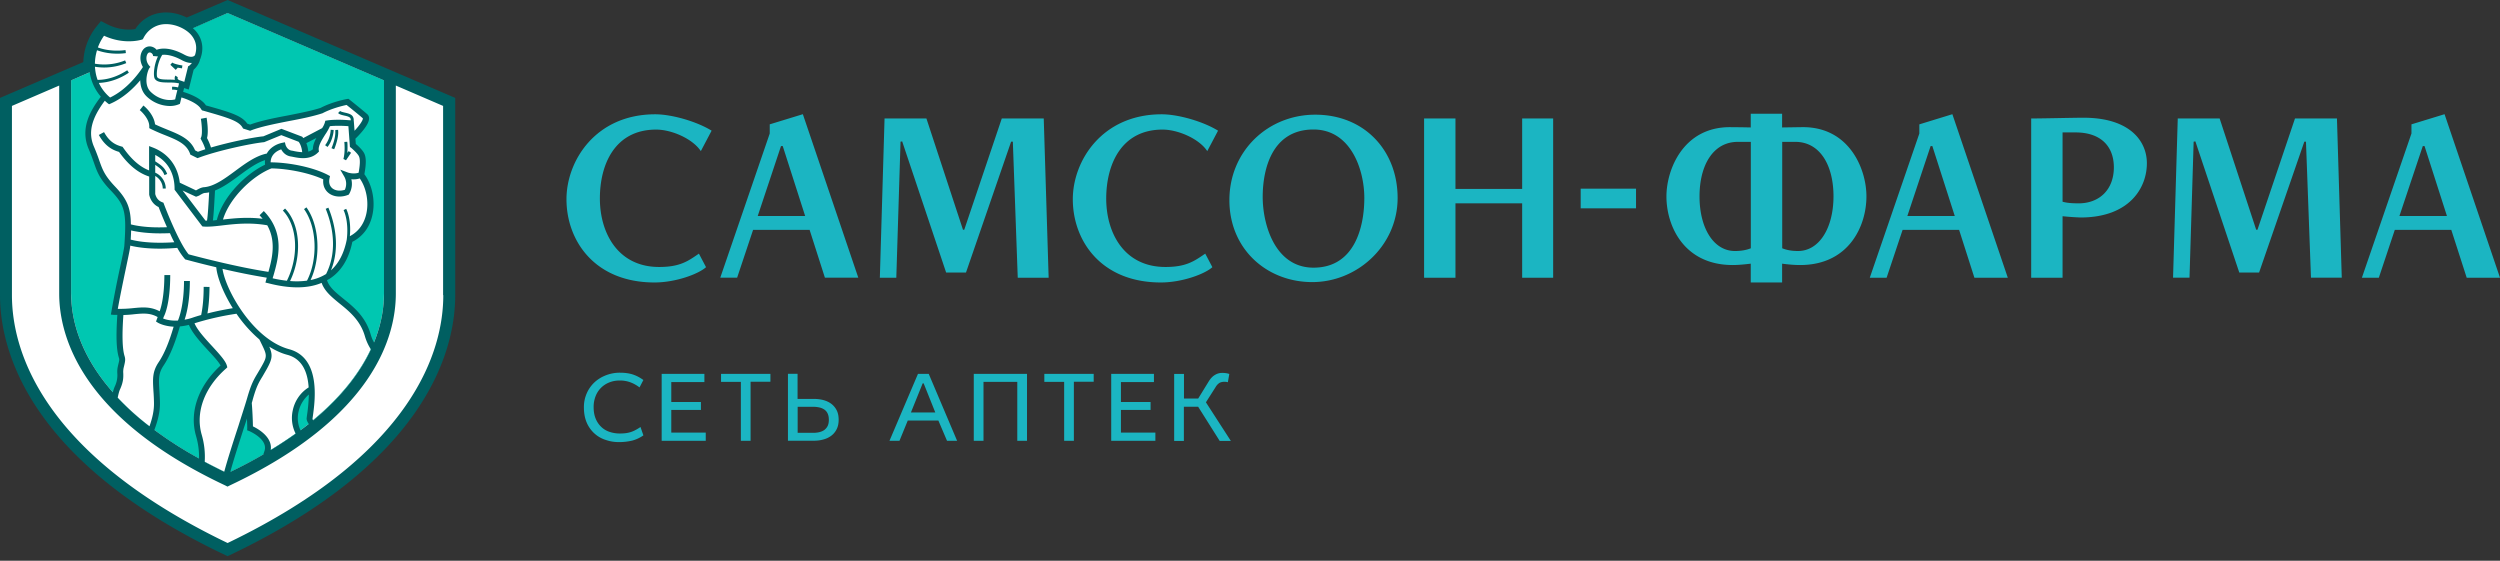 <svg width="214" height="48" viewBox="0 0 214 48" fill="none" xmlns="http://www.w3.org/2000/svg"><rect x="0" y="0" width="214" height="48" fill="#333333" stroke="none"/><g clip-path="url(#clip0_9867_9390)"><path fill-rule="evenodd" clip-rule="evenodd" d="M54.744 33.163a3.078 3.078 0 00-.816-.45 2.667 2.667 0 00-.873-.142c-.337 0-.643.057-.923.175a2.04 2.04 0 00-1.161 1.201 2.501 2.501 0 00-.156.908c0 .368.057.693.173.976a2 2 0 00.477.709c.198.192.437.334.709.426.272.091.56.142.872.142.174 0 .338-.01.487-.025a2.5 2.5 0 00.436-.092c.14-.042.281-.1.42-.176.14-.074.29-.157.437-.266l.248.718a2.98 2.98 0 01-.964.45c-.379.088-.766.13-1.154.125a3.3 3.3 0 01-1.103-.183 2.58 2.58 0 01-.968-.553 2.66 2.66 0 01-.655-.915c-.165-.377-.248-.818-.248-1.327a2.912 2.912 0 01.233-1.172c.157-.37.39-.701.681-.972.281-.258.61-.458.981-.6a3.261 3.261 0 011.178-.217c.428 0 .8.05 1.104.15.313.1.618.26.914.475l-.33.635zm1.895-1.16h3.658v.701h-2.835v1.71H60v.674h-2.538v1.944h2.95v.7h-3.773v-5.73zm5.083 0h4.226v.676H64.25v5.054h-.832v-5.046h-1.697v-.684zm6.55 5.047h1.334c.19 0 .37-.018.535-.059.165-.042.305-.1.429-.192a.945.945 0 00.28-.343c.067-.14.099-.316.099-.525 0-.208-.034-.383-.1-.525a.814.814 0 00-.28-.343 1.171 1.171 0 00-.427-.183 2.223 2.223 0 00-.544-.057h-1.319v2.227h-.007zm0-5.047v2.144h1.375c.313 0 .602.034.865.108.264.076.486.183.675.334.19.15.338.334.446.559.107.225.156.483.156.784 0 .291-.049.55-.156.775-.1.219-.25.41-.437.56-.2.158-.43.274-.675.341a2.859 2.859 0 01-.865.117h-2.208v-5.73h.824v.008zm9.704 3.303h2.085l-.997-2.494h-.082l-1.006 2.494zm1.524-3.303l2.43 5.73h-.864l-.741-1.735h-2.62l-.71 1.735h-.856l2.44-5.73h.92zm8.412 0v5.73h-.832v-5.046h-2.892v5.046h-.832v-5.73h4.556zm1.483 0h4.226v.676h-1.697v5.054h-.832v-5.046h-1.697v-.684zm5.726 0h3.657v.701h-2.826v1.71h2.538v.674h-2.538v1.944h2.95v.7H95.12v-5.73zm6.228 0v2.11h1.218l.908-1.476c.147-.233.312-.417.51-.534.197-.126.412-.183.642-.183.206 0 .404.024.602.092l-.124.708a.927.927 0 00-.304-.04.905.905 0 00-.405.09c-.139.09-.255.213-.337.36l-.832 1.308 2.133 3.303h-.955l-1.845-2.927h-1.22v2.927h-.831v-5.73h.84v-.008zm33.958-14.17h4.737v-1.684h-4.737v1.684zm-79.137-6.74c1.326 0 3.121.784 3.822 1.843l.922-1.75c-1.22-.76-3.36-1.402-4.827-1.402-5.1 0-7.596 3.977-7.596 7.272 0 3.546 2.414 7.124 7.538 7.124 1.804 0 3.756-.718 4.408-1.31l-.61-1.159c-.94.65-1.631 1.143-3.402 1.143-3.542 0-5.075-2.92-5.075-5.864 0-2.96 1.31-5.897 4.82-5.897zm43.349 0c1.318 0 3.132.784 3.823 1.843l.923-1.75c-1.22-.76-3.353-1.402-4.827-1.402-5.1 0-7.605 3.977-7.605 7.272 0 3.546 2.414 7.124 7.539 7.124 1.803 0 3.756-.718 4.407-1.31l-.61-1.159c-.947.65-1.639 1.143-3.403 1.143-3.55 0-5.074-2.92-5.074-5.864.009-2.96 1.317-5.897 4.827-5.897zM64.86 18.492l1.994-5.989h.148l1.92 5.989H64.86zm1.03-7.85v.785L61.655 23.77h1.443l1.367-4.095h4.837l1.31 4.095h2.858L68.724 9.775l-2.833.868zm19.863-.5l-3.214 9.526h-.107l-3.13-9.526h-3.584l-.403 13.63h1.409l.362-11.644.14-.025 3.764 11.228h1.698l3.863-11.203h.148l.42 11.644h2.645l-.42-13.63h-3.591zm26.683 12.77c-3.295 0-4.349-3.686-4.349-6.056 0-2.368.791-5.771 4.349-5.771 3.172 0 4.35 3.403 4.35 5.863 0 2.468-.823 5.964-4.35 5.964zm.148-13.095c-4.052 0-7.348 3.111-7.348 7.315 0 4.203 3.213 7.015 7.093 7.015 3.881 0 7.307-3.145 7.307-7.2 0-4.052-2.833-7.13-7.052-7.13zm17.713 6.355h-5.709v-6.029h-2.686v13.629h2.686v-6.364h5.709v6.364h2.653v-13.63h-2.653v6.03zm32.971 2.32l1.993-5.989h.148l1.92 5.989h-4.061zm1.028-7.85v.785l-4.242 12.345h1.441l1.368-4.095h4.836l1.31 4.095h2.859l-4.745-13.996-2.827.869v-.002zm41.094 7.85l2.002-5.989h.148l1.919 5.989h-4.069zm5.759 5.28H214l-4.746-13.997-2.833.869v.783l-4.243 12.345h1.45l1.367-4.095h4.836l1.319 4.095zm-14.698-13.63l-3.212 9.526h-.108l-3.13-9.526h-3.585l-.403 13.629h1.409l.354-11.644.148-.025 3.758 11.227h1.696l3.872-11.202h.141l.428 11.644h2.636l-.412-13.629h-3.592zm-18.535 7.264c-.595 0-1.03-.041-1.36-.14v-5.93h1.12c2.076 0 3.271 1.117 3.271 3.002-.009 1.893-1.228 3.07-3.031 3.07v-.002zm.428-7.33c-.767 0-3.477.066-4.474.066v13.63h2.686v-5.263c.512.052 1.026.088 1.54.108 4.152 0 5.677-2.502 5.677-4.645 0-1.877-1.434-3.895-5.429-3.895v-.001zm-24.428 11.41c-.527 0-.964-.075-1.358-.234v-9.109h1.12c2.076 0 3.27 1.944 3.27 4.672-.008 2.727-1.235 4.671-3.032 4.671zm-5.412 0c-1.805 0-3.024-1.943-3.024-4.67 0-2.72 1.195-4.672 3.271-4.672h1.12v9.109c-.395.158-.84.233-1.367.233zm5.832-10.601c-.328 0-1.02.016-1.787.025V9.733h-2.685v1.177a96.908 96.908 0 00-1.788-.025c-3.996 0-5.429 3.636-5.429 5.93 0 2.56 1.523 5.872 5.675 5.872.512 0 1.056-.06 1.542-.117v1.61h2.685v-1.61c.495.067 1.03.117 1.54.117 4.153 0 5.677-3.312 5.677-5.872.009-2.294-1.426-5.931-5.43-5.931z" fill="#1BB5C2"/><path fill-rule="evenodd" clip-rule="evenodd" d="M19.483 47.266c16.32-7.698 19.196-16.898 19.196-22.035V8.615L19.483.35.279 8.616v16.623c0 5.129 2.875 14.329 19.204 22.027z" fill="#fff"/><path fill-rule="evenodd" clip-rule="evenodd" d="M19.483 40.519C31.133 34.955 32.87 28.49 32.87 25.13V6.873L19.483 1.108 6.088 6.873V25.13c0 3.361 1.746 9.825 13.396 15.389h-.001z" fill="#00C7B1"/><path fill-rule="evenodd" clip-rule="evenodd" d="M17.927 18.833c.074-.55.132-1.585.18-2.536l.01-.2.172-.066c.683-.275 1.385-.792 2.002-1.251.741-.542 1.516-1.118 2.298-1.368l.437-.134-.049.45a2.133 2.133 0 000 .326l.025.209-.19.083c-1.557.743-3.477 2.595-3.962 4.546l-.058.2-.206.017c-.116.008-.231.025-.338.033l-.362.025.041-.334zm9.87-7.74l-.462.86c-.172.333-.264.591-.264.816v.142l-.107.091c-.14.118-.312.201-.502.26l-.33.091-.04-.35a2.628 2.628 0 00-.149-.642l-.1-.251 1.954-1.017zm-19.93 1.56c.198.46.33.834.446 1.159.296.834.478 1.342 1.4 2.31 1.27 1.335 1.434 1.977 1.228 4.922-.01.182-.14.8-.362 1.859-.27 1.244-.517 2.492-.743 3.745.05.008.527.017.527.017l-.024.317c-.123 1.76-.082 2.928.124 3.57.067.217.033.358-.05.683l-.057.218c-.042.175-.034.333-.034.5.01.317.026.668-.238 1.25-.09.205-.154.421-.19.643a23.579 23.579 0 003.065 2.777c.256-.691.436-1.425.42-2.15 0-.4-.033-.736-.05-1.044-.056-.992-.09-1.534.413-2.302.493-.734.938-1.801 1.36-3.253l.049-.2.206-.025c.238-.025.477-.058.724-.126l.257-.066.089.242c.247.634.973 1.418 1.607 2.11.462.509.906.984 1.088 1.326l.107.201-.174.158c-1.82 1.676-2.57 3.828-2.002 5.763.223.751.281 1.493.248 2.144.65.36 1.343.7 2.067 1.06.264-.993.792-2.62 1.229-3.979l.238-.75.576.083c.017.441.017.726.017.817.668.284 1.788 1.052 1.482 2.034a33.439 33.439 0 002.547-1.668 2.775 2.775 0 01-.215-1.834 2.92 2.92 0 01.989-1.635l.495-.409-.01.642c-.007.734-.106 1.436-.163 1.852l-.026.176c-.015.083.026.183.107.3 2.753-2.244 4.334-4.463 5.207-6.43a3.925 3.925 0 01-.42-.951c-.403-1.436-1.384-2.228-2.249-2.928-.65-.534-1.268-1.027-1.482-1.726l-.067-.226.215-.117c.066-.033.131-.075.197-.116.93-.6 1.533-1.594 1.813-2.97l.033-.141.131-.067c.783-.392 1.335-1.127 1.55-2.043.263-1.118.008-2.445-.627-3.303l-.082-.1.033-.126c.164-.867.156-1.351-.016-1.643-.149-.259-.486-.56-.627-.675l-.09-.083-.041-.584-.058-.835.37.392c.528-.541.866-1.051.857-1.31a.177.177 0 00-.058-.141 56.526 56.526 0 00-1.49-1.217c-.156.025-1.229.233-2.151.716l-.025.017-.024.008c-.783.268-1.828.46-2.85.66-1.146.225-2.341.458-3.173.775l-.099.034-.445-.142-.057-.091c-.387-.585-1.318-.869-3.37-1.444l-.107-.026-.066-.083c-.378-.576-1.474-.943-1.795-1.043l-.272-.083.23-.918.396.134.363-1.477.073-.067c.1-.091.346-.333.446-.658v.008l.016-.033c0-.018.008-.059.008-.059l.016-.025a1.44 1.44 0 00.05-.116v-.008c.115-.334.321-1.202-.388-1.995-.527-.583-1.409-.959-2.264-.959-.116 0-.223 0-.338.018a2.27 2.27 0 00-1.02.382 2.344 2.344 0 00-.736.818l-.066.117-.122.025a3.903 3.903 0 01-.932.1 4.838 4.838 0 01-2.183-.526 4.38 4.38 0 00-.914 3.145c.09.8.395 1.518.914 2.126l.156.184-.147.2c-.882 1.152-1.69 2.553-.99 4.188z" fill="#fff"/><path d="M29.741 12.287c.005.097.02.429-.008.799l.114-.15.205.142-.434.642-.223-.109c.157-.574.09-1.325.09-1.325l-.008-.134.247-.017.016.126.002.026zm-1.038-1.035v-.125l.238-.01.01.126c.028.538-.227 1.224-.286 1.384l-.012.034-.05.116-.23-.091.049-.117c.009-.017.314-.776.28-1.318zm-.396-.142l.255.017-.008.124c-.032.334-.181.868-.444 1.227l-.075.1-.206-.15.075-.1c.217-.325.352-.7.395-1.092l.008-.126zm-13.56-5.756c.124.1.535.2.865.25l-.034.25a1.814 1.814 0 00-.148-.027 4.723 4.723 0 01-.221-.038v.009l-.165.183-.462-.435.165-.192z" fill="#005F61"/><path fill-rule="evenodd" clip-rule="evenodd" d="M15.99 1.502L19.483 0l19.485 8.382v16.873c0 5.204-2.926 14.538-19.485 22.353C2.917 39.801 0 30.459 0 25.255V8.382l7.133-3.068a5.13 5.13 0 011.13-3.045l.378-.467.535.275c1.038.525 1.96.483 2.406.409.247-.386.575-.711.96-.952s.816-.392 1.264-.441c.717-.092 1.492.066 2.184.409zm3.494 44.98c16.048-7.715 18.462-16.59 18.462-21.218h-.017V9.066l-4.046-1.743v17.808c0 3.627-1.844 10.591-14.193 16.413l-.215.109-.214-.109C6.911 35.724 5.067 28.758 5.067 25.129V7.323L1.022 9.066v16.198c0 4.629 2.413 13.504 18.462 21.218zM7.678 6.187l-1.59.693v18.241c0 2.01.618 5.104 3.575 8.457.04-.171.096-.339.165-.5a2.19 2.19 0 00.214-1.118 2.02 2.02 0 01.042-.575l.049-.217c.083-.318.091-.392.05-.526-.223-.692-.263-1.868-.14-3.687H9.77l-.28-.025.05-.283a94.68 94.68 0 01.75-3.812c.19-.875.345-1.634.354-1.81.198-2.868.058-3.444-1.146-4.703-.971-1.01-1.169-1.569-1.465-2.411l-.03-.086c-.108-.303-.227-.637-.407-1.057-.741-1.718.066-3.227 1.038-4.495a4.076 4.076 0 01-.956-2.086zm2.365-1.593a5.15 5.15 0 01-1.738-.291c-.113.373-.174.76-.182 1.15.871.148 1.765.05 2.586-.283l.1.233a5.04 5.04 0 01-1.911.376 4.74 4.74 0 01-.767-.067c0 .075 0 .15.017.217.03.31.1.616.206.909 1.079-.008 1.968-.45 2.537-.825l.14.208c-.576.392-1.482.834-2.57.876.228.484.557.911.964 1.25 1.458-.691 2.463-2.076 2.809-2.61-.321-.542-.263-1.176.05-1.527a.696.696 0 01.815-.175.751.751 0 01.305.226c.362-.133 1.145-.243 2.356.409.642.35.873.133.93.05.125-.376.248-1.086-.354-1.76-.469-.518-1.45-.993-2.413-.877-.348.045-.68.176-.968.382a2.183 2.183 0 00-.68.804l-.05.091-.09.033-.012.004c-.156.044-1.54.435-3.217-.338a4.235 4.235 0 00-.527 1.002c.798.3 1.73.316 2.363.225l.034.258c-.214.034-.462.05-.732.05zM21.032 36.16c-.044.138-.09.278-.14.42l-.096.303c-.398 1.236-.838 2.607-1.081 3.509a40.274 40.274 0 002.825-1.493c.034-.091.066-.192.098-.292.339-.993-1.23-1.676-1.322-1.716l-.004-.002-.156-.058.009-.175s0-.293-.026-.826c-.037.108-.072.218-.107.33zm-1.573-4.718l-.115.11c-1.854 1.635-2.629 3.752-2.077 5.663.22.75.307 1.535.256 2.318.553.294 1.11.577 1.672.851.264-.993.758-2.536 1.22-3.945.1-.32.2-.632.294-.927.19-.598.357-1.12.456-1.467.338-1.167.543-1.526.898-2.118l.069-.117c.082-.138.174-.294.277-.475.486-.867.452-.935-.091-2.042v-.002l-.116-.234a11.253 11.253 0 01-1.96-2.201 23.536 23.536 0 00-3.592.817c.247.592.93 1.335 1.54 1.993l.061.067c.567.622 1.055 1.157 1.167 1.56l.041.15zm-8.312-10.417v.033c-.008.197-.12.723-.327 1.703l-.036.174-.024.113c-.217 1.038-.477 2.28-.676 3.39.448.007.897-.015 1.343-.065.782-.076 1.466-.135 2.24.274.148-.392.396-1.335.405-3.103h.501c-.008 2.427-.46 3.395-.552 3.561l-.058.159c.223.091.66.21 1.27.175.148-.35.51-1.417.52-3.386h.501c-.008 1.693-.263 2.76-.453 3.312a3.98 3.98 0 00.618-.151c.264-.092.536-.175.8-.25.14-.659.214-1.468.214-2.41l.502.008c-.008.859-.066 1.61-.18 2.269.905-.233 1.72-.376 2.173-.45-.832-1.327-1.342-2.669-1.416-3.503a84.417 84.417 0 01-2.579-.652l-.075-.017-.048-.057a5.589 5.589 0 01-.635-.935c-.51.042-1.005.068-1.475.068-.971 0-1.836-.084-2.553-.26zM27.08 11.81l-.857.442c.09.232.146.477.165.726a.988.988 0 00.395-.2c0-.326.123-.651.297-.968zm3.212 3.036c.148 0 .281-.024.405-.059.098-.55.18-1.167 0-1.46-.15-.248-.529-.583-.651-.683l-.092-.067-.131-1.776c-.197-.017-.51-.034-.848-.034-.272 0-.52.009-.734.034a4.308 4.308 0 01-.403.717l-.027.042c-.274.44-.573.921-.526 1.292l.017.126-.09.084c-.314.316-.742.475-1.269.475-.335 0-.662-.067-.905-.117l-.042-.009-.149-.025c-.42-.083-.66-.383-.774-.6-.413.134-.906.484-.906 1.11 1.68.008 3.731.458 4.91 1.083l.172.092-.041.192c-.066.3-.016.56.131.743.232.3.71.392 1.18.24a1.244 1.244 0 00-.042-1.116l-.354-.61.659.251s.223.075.51.075zm-11.908 1.829c-.05.896-.096 1.723-.16 2.2a3.5 3.5 0 00.27-.031l.067-.01c.494-1.968 2.422-3.92 4.128-4.737a1.558 1.558 0 010-.392c-.734.233-1.484.784-2.209 1.318-.675.5-1.375 1.009-2.076 1.284l-.02.368zm-1.693.124a72.227 72.227 0 01-1.062-.492h-.001l1.961 2.577c.028.006.06.004.09.002l.042-.002c.073-.459.131-1.443.181-2.419-.116.025-.24.042-.354.05-.118.008-.231.07-.342.13l-.037.02a.971.971 0 01-.296.142l-.092.034-.09-.042zm-5.503 3.712c.972.25 2.282.324 3.732.225a8.371 8.371 0 01-.371-.776l-.046.001c-.25.008-.516.016-.803.016-.79 0-1.68-.067-2.478-.25 0 .198-.012.41-.025.636l-.009.148zm2.801-3.161l.041.108c.008.033 1.228 3.253 2.117 4.312l.166.044c.879.23 4.001 1.048 6.664 1.457.321-1.151.676-2.603-.1-3.987-1.466-.258-2.767-.117-3.83.008-.626.076-1.178.134-1.623.101l-.107-.017-2.373-3.136v-.084c-.008-1.333-.593-2.342-1.656-2.893v.541l.008.01.02.012c.515.342.783.519.994 1.063l-.23.1c-.173-.434-.372-.593-.792-.876v.667c.47.2.9.718.9 1.36h-.257c0-.484-.297-.884-.643-1.076v1.543l.003.01c.03.11.144.529.591.69l.107.043zm15.421.634l.223-.109c.116.225.436 1.025.314 2.343.898-.475 1.26-1.267 1.4-1.876.247-1.035.016-2.269-.552-3.069a1.737 1.737 0 01-.617.079 1.42 1.42 0 00-.1-.005 1.7 1.7 0 01-.18 1.235l-.042.075-.082.033a1.96 1.96 0 01-.717.134c-.461 0-.872-.175-1.129-.5-.206-.259-.296-.593-.255-.968-1.105-.525-2.941-.917-4.433-.942-1.581.609-3.583 2.493-4.152 4.378.956-.109 2.101-.225 3.394-.066-.045-.05-.088-.1-.131-.15l-.132-.151.362-.359c1.858 1.907 1.239 4.08.828 5.522l-.003.008c-.025.076-.05.15-.067.226.402.094.809.164 1.219.209 1.047-2.103.915-4.696-.346-6.006l.19-.175c1.31 1.351 1.475 4.029.429 6.206.483.044.97.032 1.45-.034.947-1.844.848-4.588-.255-6.122l.205-.15c1.12 1.552 1.252 4.302.355 6.222a3.98 3.98 0 001.327-.517c1.077-2.127.452-4.396-.034-5.58l.23-.1c.47 1.143 1.07 3.277.223 5.363.675-.601 1.127-1.486 1.35-2.628.182-1.476-.189-2.351-.271-2.526zm-14.878-8.91a2.925 2.925 0 01-2.002-.842c-.379-.377-.51-.867-.526-1.359-.577.684-1.434 1.509-2.53 1.993l-.14.059-.123-.092a4.987 4.987 0 01-.24-.209c-1.161 1.55-1.44 2.744-.93 3.928.166.386.318.778.453 1.176.288.81.46 1.294 1.35 2.235 1.022 1.077 1.344 1.803 1.36 3.246.832.208 1.887.292 3.09.24a33.618 33.618 0 01-.717-1.726c-.657-.303-.79-.976-.806-1.06a.572.572 0 00-.001-.007v-1.543c-.948-.308-1.771-.984-2.58-2.11-.568-.166-1.194-.484-1.73-1.451l.446-.242c.469.85.997 1.092 1.508 1.234l.082.025.05.076c.708 1.009 1.425 1.634 2.216 1.942v-2.084l.345.134c1.31.516 2.117 1.592 2.282 3.002l.392.185c.307.145.686.324.992.473a.993.993 0 00.107-.057l.031-.017c.151-.082.34-.185.571-.2.856-.068 1.78-.743 2.669-1.402.866-.642 1.763-1.293 2.686-1.476.264-.492.791-.809 1.31-.918l.239-.05.057.233.007.017c.03.076.157.393.479.459l.148.025a4.4 4.4 0 00.791.116c-.049-.516-.23-.8-.305-.891l-1.482-.568-1.466.601c-1.112.109-3.973.717-5.61 1.334l-.1.034-.609-.3-.033-.092c-.306-.834-1.104-1.16-2.118-1.568a16.885 16.885 0 01-1.227-.534l-.14-.075v-.159c0-.6-.593-1.201-.815-1.384l.312-.392c.354.276.915.909.998 1.61.324.157.644.288.956.415l.107.044c1.045.425 1.96.8 2.363 1.767l.247.125c.163-.06.33-.117.508-.177l.119-.04c-.096-.347-.273-.672-.329-.775l-.017-.033-.058-.108.05-.117c.123-.3.048-1.127-.025-1.577l.493-.092.006.043c.035.236.172 1.168.028 1.7.081.151.238.468.337.81 1.607-.468 3.567-.868 4.49-.96l1.542-.642 1.778.676.034.042s.023.025.057.074l1.615-.85c.098-.144.176-.301.23-.467l.042-.167.165-.025c.28-.042.602-.059.955-.059.382 0 .715.025.914.04.06.005.107.009.14.01a.3.3 0 00-.024-.174c-.073-.133-.302-.184-.524-.233h-.004a21.908 21.908 0 00-.039-.01c-.192-.046-.372-.09-.488-.208l.173-.176c.064.058.2.09.34.125l.072.017.018.004c.252.059.546.127.666.347.056.1.079.217.065.333h.008l.067.868c.428-.458.742-.926.709-1.067-.33-.293-1.13-.935-1.392-1.143-.313.066-1.236.283-2.026.692l-.034.018c-.799.266-1.87.483-2.9.674l-.03.006c-1.169.232-2.375.472-3.183.786l-.082.034-.602-.192-.05-.083c-.334-.578-1.266-.845-3.29-1.425l-.062-.018-.107-.025-.083-.1c-.255-.484-1.187-.86-1.688-1.01l-.016.07c-.028.12-.056.244-.084.356l-.033.125-.123.05a1.98 1.98 0 01-.742.133zm.668-2.4a.134.134 0 00.009.065c.024.059.09.1.172.134l.396.133.329-1.334.091-.042c0-.003.01-.012.028-.028a1.63 1.63 0 00.203-.213h-.041c-.257 0-.537-.084-.84-.25-.777-.418-1.32-.477-1.657-.443-.47.75-.52 1.768-.428 1.91.12.193.506.2.925.207h.047c.16 0 .322.008.483.015l.06.003a.399.399 0 01.042-.359l.205.142a.134.134 0 00-.024.06zm-2.417-2.183a.196.196 0 00-.112.063c-.173.193-.256.751.206 1.176l-.058.059c-.009.004-.015.015-.024.031-.008.014-.018.032-.034.052-.197.384-.445 1.417.133 1.984.65.643 1.515.81 2.1.651.057-.258.123-.541.189-.784a1.71 1.71 0 00-.453-.049v-.251a2.08 2.08 0 01.51.06c.05-.185.083-.318.083-.344-.263-.066-.577-.075-.89-.075H14.4c-.497-.008-.958-.015-1.152-.326-.132-.216-.098-1.133.272-1.908l-.42-.035c.008-.132-.09-.24-.19-.283a.193.193 0 00-.126-.02zm.398 29.981a16.65 16.65 0 00-.049-1.026l-.002-.04c-.056-.986-.09-1.59.447-2.396.469-.692.89-1.692 1.285-3.044-.787-.04-1.258-.293-1.327-.33l-.007-.004-.173-.109.14-.382c-.65-.368-1.237-.318-2.01-.243a10.04 10.04 0 01-.923.067c-.124 1.752-.09 2.91.107 3.537.081.266.041.45-.041.8l-.05.209c-.028.148-.037.3-.025.45.009.318.017.709-.263 1.335-.083.167-.148.425-.215.75.84.889 1.75 1.706 2.72 2.444.238-.658.403-1.344.386-2.018zm3.857 4.77a6.342 6.342 0 00-.248-1.892c-.61-2.045.173-4.304 2.092-6.064-.173-.326-.617-.81-1.054-1.277-.651-.708-1.385-1.51-1.656-2.202-.255.065-.513.11-.774.134-.42 1.476-.874 2.569-1.393 3.345-.45.67-.42 1.153-.364 2.1l.002.017.011.2c.015.25.032.53.039.852.015.801-.199 1.601-.479 2.344a32.98 32.98 0 003.824 2.443zm6.136-.716a35.609 35.609 0 002.134-1.403 2.983 2.983 0 01-.248-1.993c.084-.406.247-.79.481-1.128a2.99 2.99 0 01.88-.84c-.083-1.226-.495-2.427-1.813-2.786-.543-.14-1.062-.392-1.557-.7.305.71.263 1.042-.205 1.893-.077.136-.146.255-.209.363l-.146.254c-.346.567-.536.885-.85 1.993a3.584 3.584 0 01-.056.206l-.033.111a33.17 33.17 0 01.099 2.002c.453.217 1.696.926 1.523 2.028zm2.546-1.694c.24-.177.476-.358.709-.543-.14-.209-.207-.375-.174-.542l.017-.15a14.09 14.09 0 00.165-1.826 2.719 2.719 0 00-.882 1.468 2.477 2.477 0 00.165 1.593zm-6.673-13.82c.272 1.86 2.645 6.054 5.701 6.88 2.726.734 2.225 4.387 2.026 5.781l-.024.175c0 .033.024.083.058.134 2.553-2.111 4.07-4.205 4.943-6.072a4.317 4.317 0 01-.512-1.118c-.387-1.368-1.343-2.144-2.182-2.82l-.019-.015c-.644-.528-1.26-1.034-1.506-1.744-.61.258-1.301.384-2.084.384-.749 0-1.581-.117-2.48-.351l-.247-.057.067-.252.028-.099c.007-.022.014-.044.02-.068a55.11 55.11 0 01-3.789-.757zM32.87 6.88L19.483 1.118l-2.975 1.3c.083.065.16.138.23.216.719.81.644 1.735.445 2.294v.017c-.009.03-.022.057-.034.084-.008.017-.016.033-.022.05-.1.457-.413.766-.552.891l-.42 1.694-.396-.126-.034.136-.048.19c.42.125 1.532.509 1.952 1.159 2.085.584 3.073.876 3.535 1.56l.246.083c.865-.325 2.069-.567 3.23-.783l.215-.043c.936-.186 1.883-.376 2.594-.608 1.039-.542 2.217-.75 2.266-.759l.107-.017.09.067.018.015c.147.118 1.103.883 1.498 1.228a.46.46 0 01.165.367c.009.566-.89 1.468-1.162 1.734l-.008-.008.033.459c.157.133.51.45.684.743.214.358.222.908.05 1.851.684.926.963 2.327.675 3.545-.23 1.017-.84 1.81-1.705 2.244-.297 1.459-.948 2.518-1.944 3.16a1.49 1.49 0 00-.14.077l-.083.048c.184.593.728 1.036 1.341 1.535l.05.041c.9.726 1.92 1.552 2.35 3.08.068.234.162.46.28.673.666-1.634.855-3.077.855-4.186V6.88z" fill="#005F61"/></g><defs><clipPath id="clip0_9867_9390"><path fill="#fff" d="M0 0h214v48H0z"/></clipPath></defs></svg>